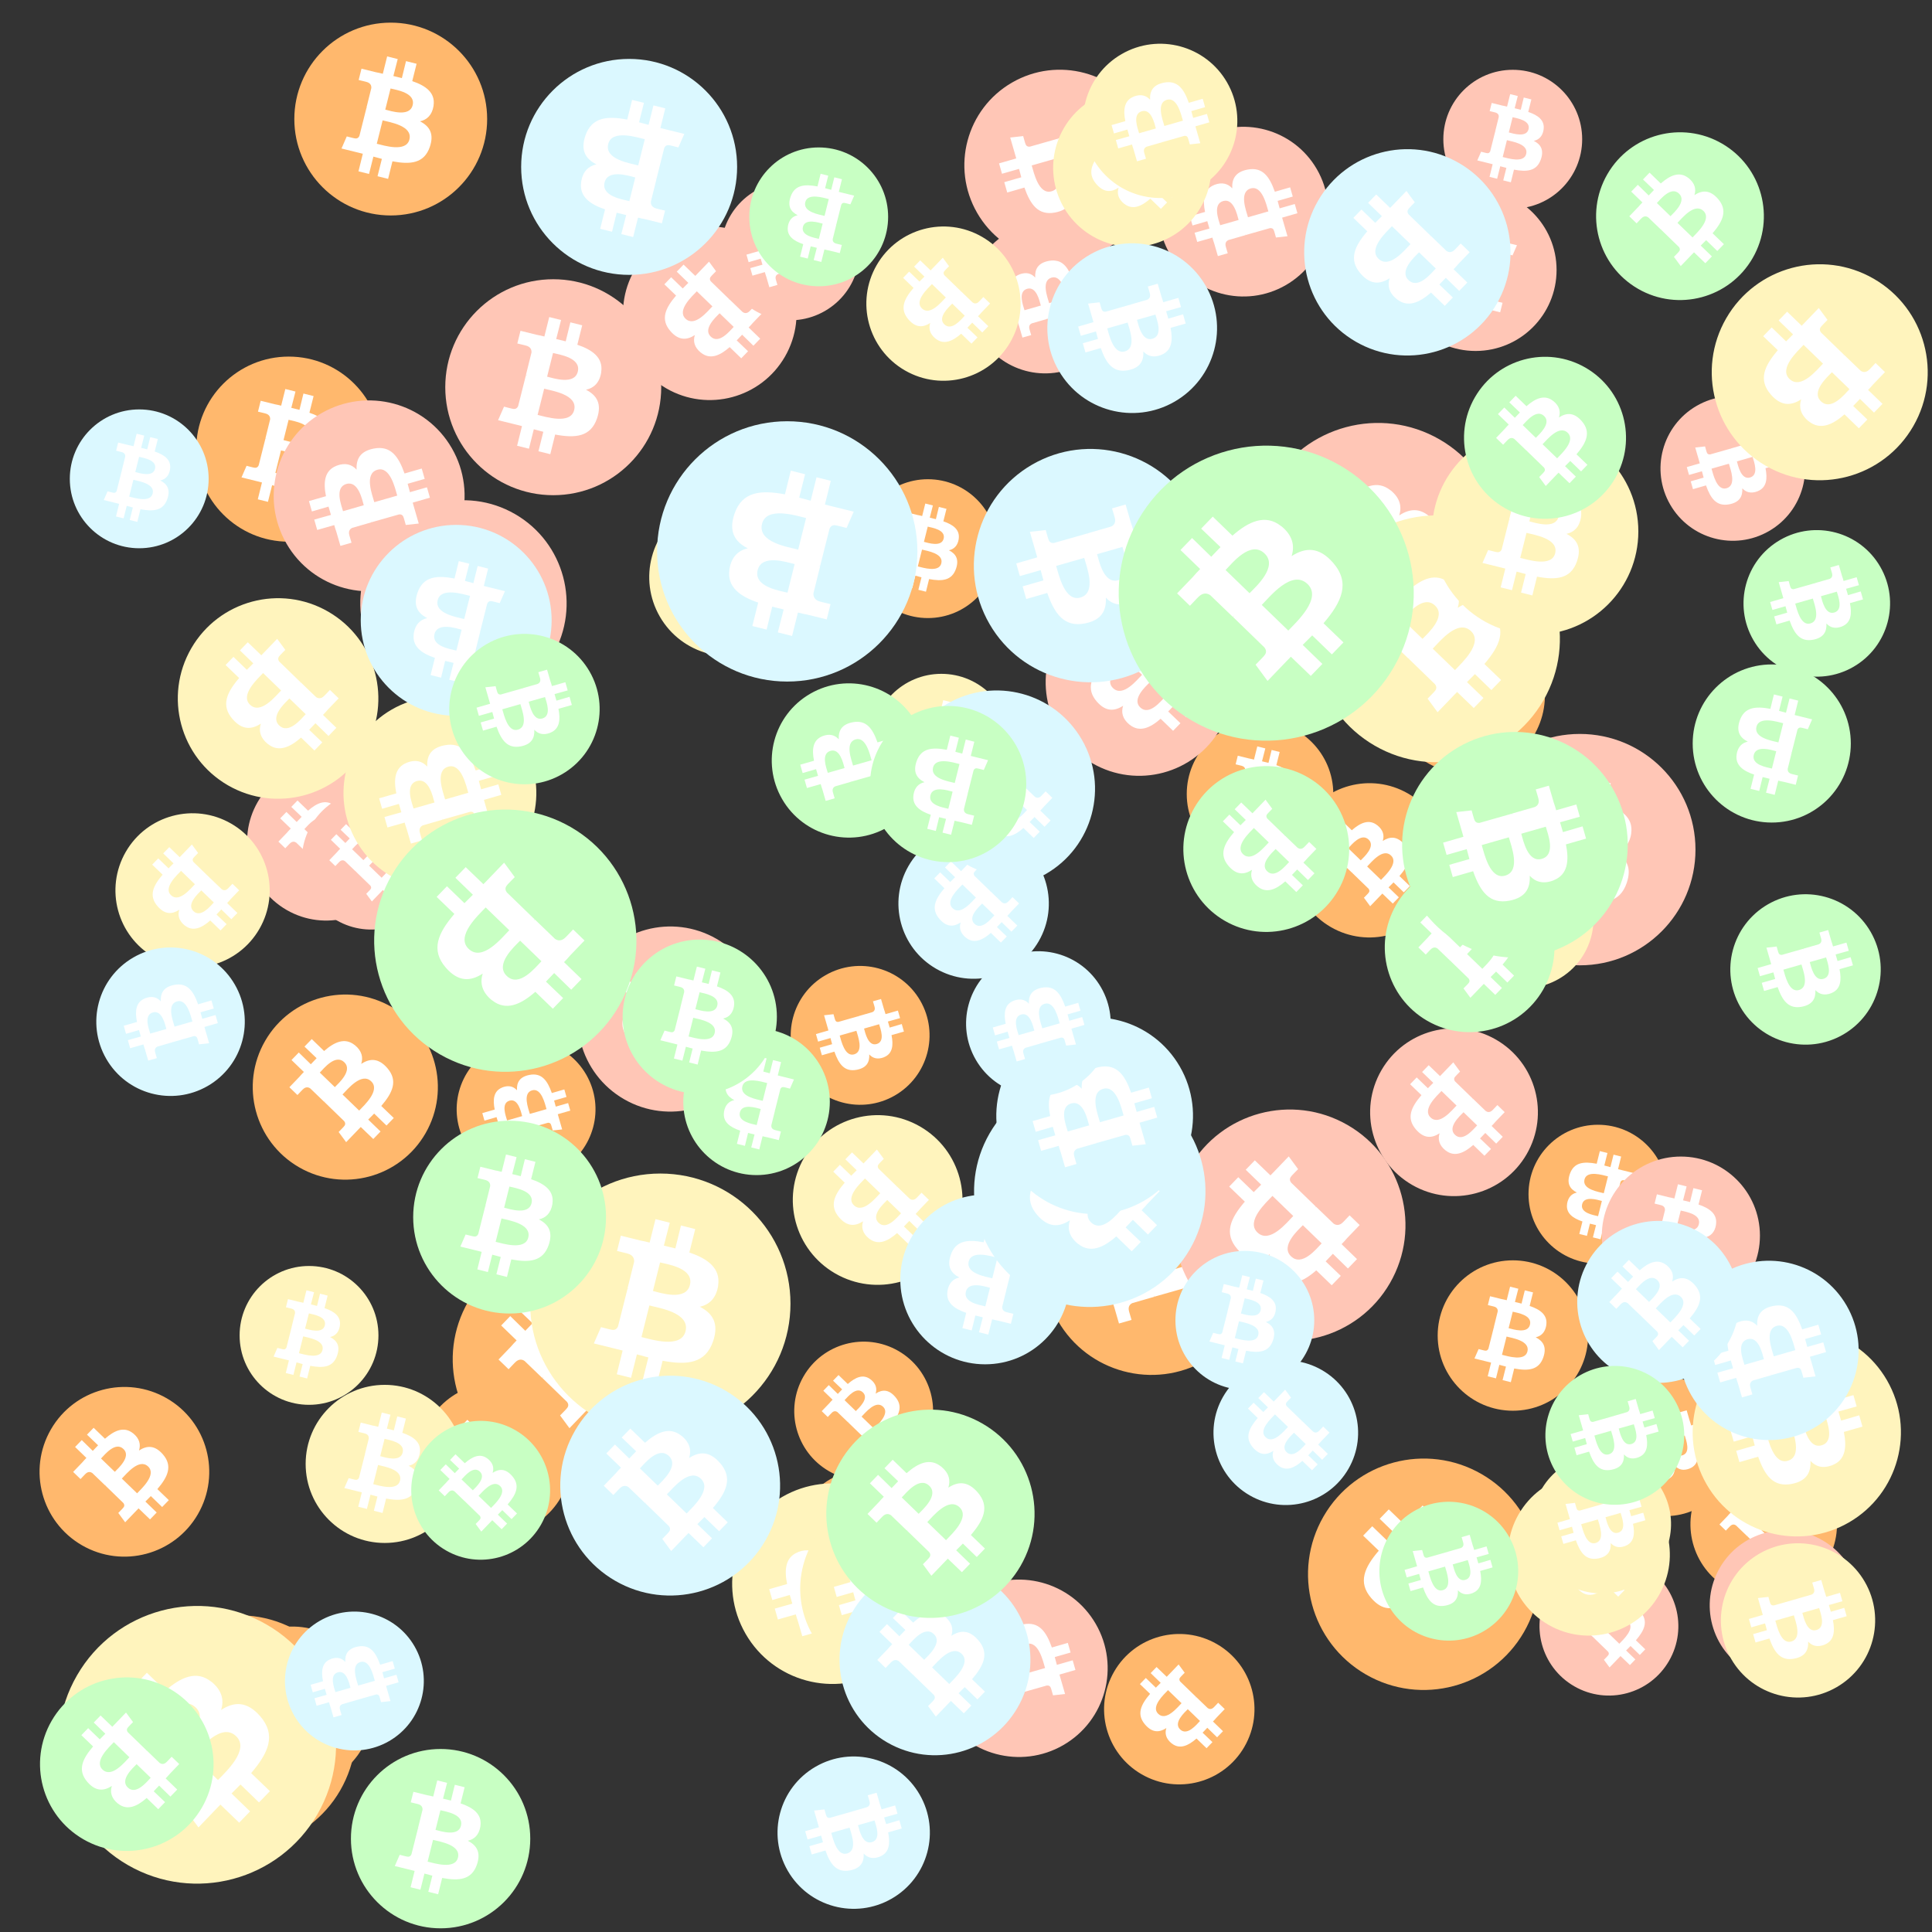 <svg viewBox="0 0 1024 1024"  xmlns="http://www.w3.org/2000/svg">
<rect x="0" y="0" width="1024" height="1024" fill="#333333" stroke="none"/>
<defs>
 <g id="asset1506" desc="Material Icons (Apache 2.0)/Logos/Bitcoin Logo">
  <path d="M738 439 c10 -68 -42 -105 -113 -129 l23 -92 -56 -14 -22 90 c-15 -4 -30 -7 -45 -11 l23 -90 -56 -14 -23 92 c-12 -3 -24 -6 -36 -8 l0 0 -77 -19 -15 60 c0 0 42 10 41 10 23 6 27 21 26 33 l-26 105 c2 0 4 1 6 2 -2 0 -4 -1 -6 -1 l-37 147 c-3 7 -10 17 -26 13 1 1 -41 -10 -41 -10 l-28 64 73 18 c14 3 27 7 40 10 l-23 93 56 14 23 -92 c15 4 30 8 45 12 l-23 92 56 14 23 -93 c96 18 168 11 198 -76 24 -70 -1 -110 -52 -136 37 -8 64 -33 72 -82 l0 0 zm-128 180 c-17 70 -135 32 -173 23 l31 -124 c38 10 160 28 142 101 zm17 -181 c-16 63 -114 31 -145 23 l28 -112 c32 8 134 23 117 89 l0 0 z" />
 </g>
<g id="asset1506_coin"><circle cx="511" cy="511" r="511" /><use href="#asset1506" fill="#FFF"/></g><g id="bitcoinArt83">
<use href="#asset1506_coin" fill="#FFB86D" transform="translate(810,596) scale(0.072, 0.072) rotate(1260, 512, 512)" />
<use href="#asset1506_coin" fill="#FFB86D" transform="translate(104,189) scale(0.096, 0.096) rotate(2160, 512, 512)" />
<use href="#asset1506_coin" fill="#FFB86D" transform="translate(21,735) scale(0.088, 0.088) rotate(1740, 512, 512)" />
<use href="#asset1506_coin" fill="#FFB86D" transform="translate(134,527) scale(0.096, 0.096) rotate(2100, 512, 512)" />
<use href="#asset1506_coin" fill="#FFB86D" transform="translate(896,769) scale(0.076, 0.076) rotate(3540, 512, 512)" />
<use href="#asset1506_coin" fill="#FFB86D" transform="translate(585,866) scale(0.078, 0.078) rotate(840, 512, 512)" />
<use href="#asset1506_coin" fill="#FFB86D" transform="translate(553,614) scale(0.112, 0.112) rotate(1680, 512, 512)" />
<use href="#asset1506_coin" fill="#FFB86D" transform="translate(762,668) scale(0.078, 0.078) rotate(720, 512, 512)" />
<use href="#asset1506_coin" fill="#FFB86D" transform="translate(846,730) scale(0.072, 0.072) rotate(1500, 512, 512)" />
<use href="#asset1506_coin" fill="#FFB86D" transform="translate(222,733) scale(0.079, 0.079) rotate(1020, 512, 512)" />
<use href="#asset1506_coin" fill="#FFB86D" transform="translate(242,551) scale(0.072, 0.072) rotate(3480, 512, 512)" />
<use href="#asset1506_coin" fill="#FFB86D" transform="translate(156,12) scale(0.100, 0.100) rotate(2160, 512, 512)" />
<use href="#asset1506_coin" fill="#FFB86D" transform="translate(421,711) scale(0.072, 0.072) rotate(1020, 512, 512)" />
<use href="#asset1506_coin" fill="#FFB86D" transform="translate(240,659) scale(0.120, 0.120) rotate(300, 512, 512)" />
<use href="#asset1506_coin" fill="#FFB86D" transform="translate(736,327) scale(0.081, 0.081) rotate(600, 512, 512)" />
<use href="#asset1506_coin" fill="#FFB86D" transform="translate(421,779) scale(0.074, 0.074) rotate(60, 512, 512)" />
<use href="#asset1506_coin" fill="#FFB86D" transform="translate(685,415) scale(0.080, 0.080) rotate(3540, 512, 512)" />
<use href="#asset1506_coin" fill="#FFB86D" transform="translate(112,862) scale(0.084, 0.084) rotate(2820, 512, 512)" />
<use href="#asset1506_coin" fill="#FFB86D" transform="translate(65,856) scale(0.121, 0.121) rotate(660, 512, 512)" />
<use href="#asset1506_coin" fill="#FFB86D" transform="translate(419,512) scale(0.072, 0.072) rotate(2580, 512, 512)" />
<use href="#asset1506_coin" fill="#FFB86D" transform="translate(455,254) scale(0.072, 0.072) rotate(0, 512, 512)" />
<use href="#asset1506_coin" fill="#FFB86D" transform="translate(693,773) scale(0.120, 0.120) rotate(480, 512, 512)" />
<use href="#asset1506_coin" fill="#FFB86D" transform="translate(629,382) scale(0.076, 0.076) rotate(3240, 512, 512)" />
<use href="#asset1506_coin" fill="#FFC6B6" transform="translate(739,100) scale(0.084, 0.084) rotate(900, 512, 512)" />
<use href="#asset1506_coin" fill="#FFC6B6" transform="translate(514,118) scale(0.078, 0.078) rotate(960, 512, 512)" />
<use href="#asset1506_coin" fill="#FFC6B6" transform="translate(776,389) scale(0.120, 0.120) rotate(2520, 512, 512)" />
<use href="#asset1506_coin" fill="#FFC6B6" transform="translate(849,613) scale(0.082, 0.082) rotate(2160, 512, 512)" />
<use href="#asset1506_coin" fill="#FFC6B6" transform="translate(622,588) scale(0.120, 0.120) rotate(3000, 512, 512)" />
<use href="#asset1506_coin" fill="#FFC6B6" transform="translate(131,404) scale(0.082, 0.082) rotate(1020, 512, 512)" />
<use href="#asset1506_coin" fill="#FFC6B6" transform="translate(236,148) scale(0.112, 0.112) rotate(2160, 512, 512)" />
<use href="#asset1506_coin" fill="#FFC6B6" transform="translate(614,67) scale(0.088, 0.088) rotate(600, 512, 512)" />
<use href="#asset1506_coin" fill="#FFC6B6" transform="translate(554,312) scale(0.097, 0.097) rotate(480, 512, 512)" />
<use href="#asset1506_coin" fill="#FFC6B6" transform="translate(880,210) scale(0.075, 0.075) rotate(60, 512, 512)" />
<use href="#asset1506_coin" fill="#FFC6B6" transform="translate(906,811) scale(0.078, 0.078) rotate(480, 512, 512)" />
<use href="#asset1506_coin" fill="#FFC6B6" transform="translate(306,491) scale(0.096, 0.096) rotate(3360, 512, 512)" />
<use href="#asset1506_coin" fill="#FFC6B6" transform="translate(493,837) scale(0.092, 0.092) rotate(2400, 512, 512)" />
<use href="#asset1506_coin" fill="#FFC6B6" transform="translate(726,545) scale(0.087, 0.087) rotate(2280, 512, 512)" />
<use href="#asset1506_coin" fill="#FFC6B6" transform="translate(160,419) scale(0.072, 0.072) rotate(2460, 512, 512)" />
<use href="#asset1506_coin" fill="#FFC6B6" transform="translate(816,825) scale(0.072, 0.072) rotate(1020, 512, 512)" />
<use href="#asset1506_coin" fill="#FFC6B6" transform="translate(765,37) scale(0.072, 0.072) rotate(1080, 512, 512)" />
<use href="#asset1506_coin" fill="#FFC6B6" transform="translate(191,265) scale(0.107, 0.107) rotate(3180, 512, 512)" />
<use href="#asset1506_coin" fill="#FFC6B6" transform="translate(145,212) scale(0.099, 0.099) rotate(1320, 512, 512)" />
<use href="#asset1506_coin" fill="#FFC6B6" transform="translate(665,224) scale(0.128, 0.128) rotate(3180, 512, 512)" />
<use href="#asset1506_coin" fill="#FFC6B6" transform="translate(330,120) scale(0.090, 0.090) rotate(2640, 512, 512)" />
<use href="#asset1506_coin" fill="#FFC6B6" transform="translate(511,37) scale(0.099, 0.099) rotate(2220, 512, 512)" />
<use href="#asset1506_coin" fill="#FFC6B6" transform="translate(382,96) scale(0.072, 0.072) rotate(3480, 512, 512)" />
<use href="#asset1506_coin" fill="#FFF4BD" transform="translate(771,450) scale(0.072, 0.072) rotate(3120, 512, 512)" />
<use href="#asset1506_coin" fill="#FFF4BD" transform="translate(281,622) scale(0.135, 0.135) rotate(360, 512, 512)" />
<use href="#asset1506_coin" fill="#FFF4BD" transform="translate(127,671) scale(0.072, 0.072) rotate(1440, 512, 512)" />
<use href="#asset1506_coin" fill="#FFF4BD" transform="translate(558,47) scale(0.082, 0.082) rotate(1560, 512, 512)" />
<use href="#asset1506_coin" fill="#FFF4BD" transform="translate(388,786) scale(0.104, 0.104) rotate(3480, 512, 512)" />
<use href="#asset1506_coin" fill="#FFF4BD" transform="translate(462,357) scale(0.072, 0.072) rotate(2340, 512, 512)" />
<use href="#asset1506_coin" fill="#FFF4BD" transform="translate(94,317) scale(0.104, 0.104) rotate(1920, 512, 512)" />
<use href="#asset1506_coin" fill="#FFF4BD" transform="translate(420,591) scale(0.088, 0.088) rotate(3000, 512, 512)" />
<use href="#asset1506_coin" fill="#FFF4BD" transform="translate(31,851) scale(0.144, 0.144) rotate(1740, 512, 512)" />
<use href="#asset1506_coin" fill="#FFF4BD" transform="translate(912,818) scale(0.080, 0.080) rotate(2940, 512, 512)" />
<use href="#asset1506_coin" fill="#FFF4BD" transform="translate(574,23) scale(0.080, 0.080) rotate(240, 512, 512)" />
<use href="#asset1506_coin" fill="#FFF4BD" transform="translate(696,273) scale(0.128, 0.128) rotate(3540, 512, 512)" />
<use href="#asset1506_coin" fill="#FFF4BD" transform="translate(759,227) scale(0.107, 0.107) rotate(2880, 512, 512)" />
<use href="#asset1506_coin" fill="#FFF4BD" transform="translate(344,264) scale(0.082, 0.082) rotate(1860, 512, 512)" />
<use href="#asset1506_coin" fill="#FFF4BD" transform="translate(799,781) scale(0.084, 0.084) rotate(1920, 512, 512)" />
<use href="#asset1506_coin" fill="#FFF4BD" transform="translate(61,431) scale(0.080, 0.080) rotate(3360, 512, 512)" />
<use href="#asset1506_coin" fill="#FFF4BD" transform="translate(897,704) scale(0.108, 0.108) rotate(2940, 512, 512)" />
<use href="#asset1506_coin" fill="#FFF4BD" transform="translate(182,369) scale(0.100, 0.100) rotate(1680, 512, 512)" />
<use href="#asset1506_coin" fill="#FFF4BD" transform="translate(459,120) scale(0.080, 0.080) rotate(1560, 512, 512)" />
<use href="#asset1506_coin" fill="#FFF4BD" transform="translate(907,140) scale(0.112, 0.112) rotate(2280, 512, 512)" />
<use href="#asset1506_coin" fill="#FFF4BD" transform="translate(424,793) scale(0.096, 0.096) rotate(780, 512, 512)" />
<use href="#asset1506_coin" fill="#FFF4BD" transform="translate(812,771) scale(0.072, 0.072) rotate(1500, 512, 512)" />
<use href="#asset1506_coin" fill="#FFF4BD" transform="translate(162,734) scale(0.082, 0.082) rotate(2520, 512, 512)" />
<use href="#asset1506_coin" fill="#DBF8FF" transform="translate(691,79) scale(0.107, 0.107) rotate(1560, 512, 512)" />
<use href="#asset1506_coin" fill="#DBF8FF" transform="translate(276,31) scale(0.112, 0.112) rotate(900, 512, 512)" />
<use href="#asset1506_coin" fill="#DBF8FF" transform="translate(890,668) scale(0.093, 0.093) rotate(1680, 512, 512)" />
<use href="#asset1506_coin" fill="#DBF8FF" transform="translate(477,633) scale(0.088, 0.088) rotate(2700, 512, 512)" />
<use href="#asset1506_coin" fill="#DBF8FF" transform="translate(51,502) scale(0.077, 0.077) rotate(3120, 512, 512)" />
<use href="#asset1506_coin" fill="#DBF8FF" transform="translate(191,278) scale(0.099, 0.099) rotate(1980, 512, 512)" />
<use href="#asset1506_coin" fill="#DBF8FF" transform="translate(643,721) scale(0.075, 0.075) rotate(2640, 512, 512)" />
<use href="#asset1506_coin" fill="#DBF8FF" transform="translate(476,366) scale(0.102, 0.102) rotate(3300, 512, 512)" />
<use href="#asset1506_coin" fill="#DBF8FF" transform="translate(516,570) scale(0.120, 0.120) rotate(2280, 512, 512)" />
<use href="#asset1506_coin" fill="#DBF8FF" transform="translate(348,223) scale(0.135, 0.135) rotate(540, 512, 512)" />
<use href="#asset1506_coin" fill="#DBF8FF" transform="translate(555,129) scale(0.088, 0.088) rotate(2940, 512, 512)" />
<use href="#asset1506_coin" fill="#DBF8FF" transform="translate(445,829) scale(0.099, 0.099) rotate(2820, 512, 512)" />
<use href="#asset1506_coin" fill="#DBF8FF" transform="translate(412,931) scale(0.079, 0.079) rotate(2940, 512, 512)" />
<use href="#asset1506_coin" fill="#DBF8FF" transform="translate(476,439) scale(0.078, 0.078) rotate(3360, 512, 512)" />
<use href="#asset1506_coin" fill="#DBF8FF" transform="translate(37,217) scale(0.072, 0.072) rotate(1800, 512, 512)" />
<use href="#asset1506_coin" fill="#DBF8FF" transform="translate(836,647) scale(0.084, 0.084) rotate(3180, 512, 512)" />
<use href="#asset1506_coin" fill="#DBF8FF" transform="translate(297,729) scale(0.114, 0.114) rotate(660, 512, 512)" />
<use href="#asset1506_coin" fill="#DBF8FF" transform="translate(151,854) scale(0.072, 0.072) rotate(1680, 512, 512)" />
<use href="#asset1506_coin" fill="#DBF8FF" transform="translate(528,539) scale(0.102, 0.102) rotate(2760, 512, 512)" />
<use href="#asset1506_coin" fill="#DBF8FF" transform="translate(512,504) scale(0.075, 0.075) rotate(3480, 512, 512)" />
<use href="#asset1506_coin" fill="#DBF8FF" transform="translate(516,238) scale(0.121, 0.121) rotate(60, 512, 512)" />
<use href="#asset1506_coin" fill="#DBF8FF" transform="translate(492,382) scale(0.080, 0.080) rotate(2640, 512, 512)" />
<use href="#asset1506_coin" fill="#DBF8FF" transform="translate(623,663) scale(0.072, 0.072) rotate(0, 512, 512)" />
<use href="#asset1506_coin" fill="#C8FFC3" transform="translate(218,753) scale(0.072, 0.072) rotate(2820, 512, 512)" />
<use href="#asset1506_coin" fill="#C8FFC3" transform="translate(198,429) scale(0.136, 0.136) rotate(1200, 512, 512)" />
<use href="#asset1506_coin" fill="#C8FFC3" transform="translate(627,406) scale(0.086, 0.086) rotate(840, 512, 512)" />
<use href="#asset1506_coin" fill="#C8FFC3" transform="translate(734,457) scale(0.088, 0.088) rotate(1020, 512, 512)" />
<use href="#asset1506_coin" fill="#C8FFC3" transform="translate(409,362) scale(0.080, 0.080) rotate(600, 512, 512)" />
<use href="#asset1506_coin" fill="#C8FFC3" transform="translate(924,281) scale(0.076, 0.076) rotate(60, 512, 512)" />
<use href="#asset1506_coin" fill="#C8FFC3" transform="translate(593,236) scale(0.153, 0.153) rotate(1740, 512, 512)" />
<use href="#asset1506_coin" fill="#C8FFC3" transform="translate(731,796) scale(0.072, 0.072) rotate(1140, 512, 512)" />
<use href="#asset1506_coin" fill="#C8FFC3" transform="translate(743,388) scale(0.117, 0.117) rotate(3300, 512, 512)" />
<use href="#asset1506_coin" fill="#C8FFC3" transform="translate(219,594) scale(0.100, 0.100) rotate(1080, 512, 512)" />
<use href="#asset1506_coin" fill="#C8FFC3" transform="translate(819,724) scale(0.072, 0.072) rotate(1140, 512, 512)" />
<use href="#asset1506_coin" fill="#C8FFC3" transform="translate(362,545) scale(0.076, 0.076) rotate(2340, 512, 512)" />
<use href="#asset1506_coin" fill="#C8FFC3" transform="translate(438,747) scale(0.108, 0.108) rotate(3540, 512, 512)" />
<use href="#asset1506_coin" fill="#C8FFC3" transform="translate(330,498) scale(0.080, 0.080) rotate(1800, 512, 512)" />
<use href="#asset1506_coin" fill="#C8FFC3" transform="translate(397,78) scale(0.072, 0.072) rotate(3060, 512, 512)" />
<use href="#asset1506_coin" fill="#C8FFC3" transform="translate(238,336) scale(0.078, 0.078) rotate(2220, 512, 512)" />
<use href="#asset1506_coin" fill="#C8FFC3" transform="translate(461,374) scale(0.081, 0.081) rotate(1620, 512, 512)" />
<use href="#asset1506_coin" fill="#C8FFC3" transform="translate(186,927) scale(0.093, 0.093) rotate(720, 512, 512)" />
<use href="#asset1506_coin" fill="#C8FFC3" transform="translate(917,474) scale(0.078, 0.078) rotate(1140, 512, 512)" />
<use href="#asset1506_coin" fill="#C8FFC3" transform="translate(21,889) scale(0.090, 0.090) rotate(2280, 512, 512)" />
<use href="#asset1506_coin" fill="#C8FFC3" transform="translate(897,352) scale(0.082, 0.082) rotate(3420, 512, 512)" />
<use href="#asset1506_coin" fill="#C8FFC3" transform="translate(776,189) scale(0.084, 0.084) rotate(3180, 512, 512)" />
<use href="#asset1506_coin" fill="#C8FFC3" transform="translate(846,70) scale(0.087, 0.087) rotate(1740, 512, 512)" />
</g>
</defs>
<use href="#bitcoinArt83" />
</svg>
